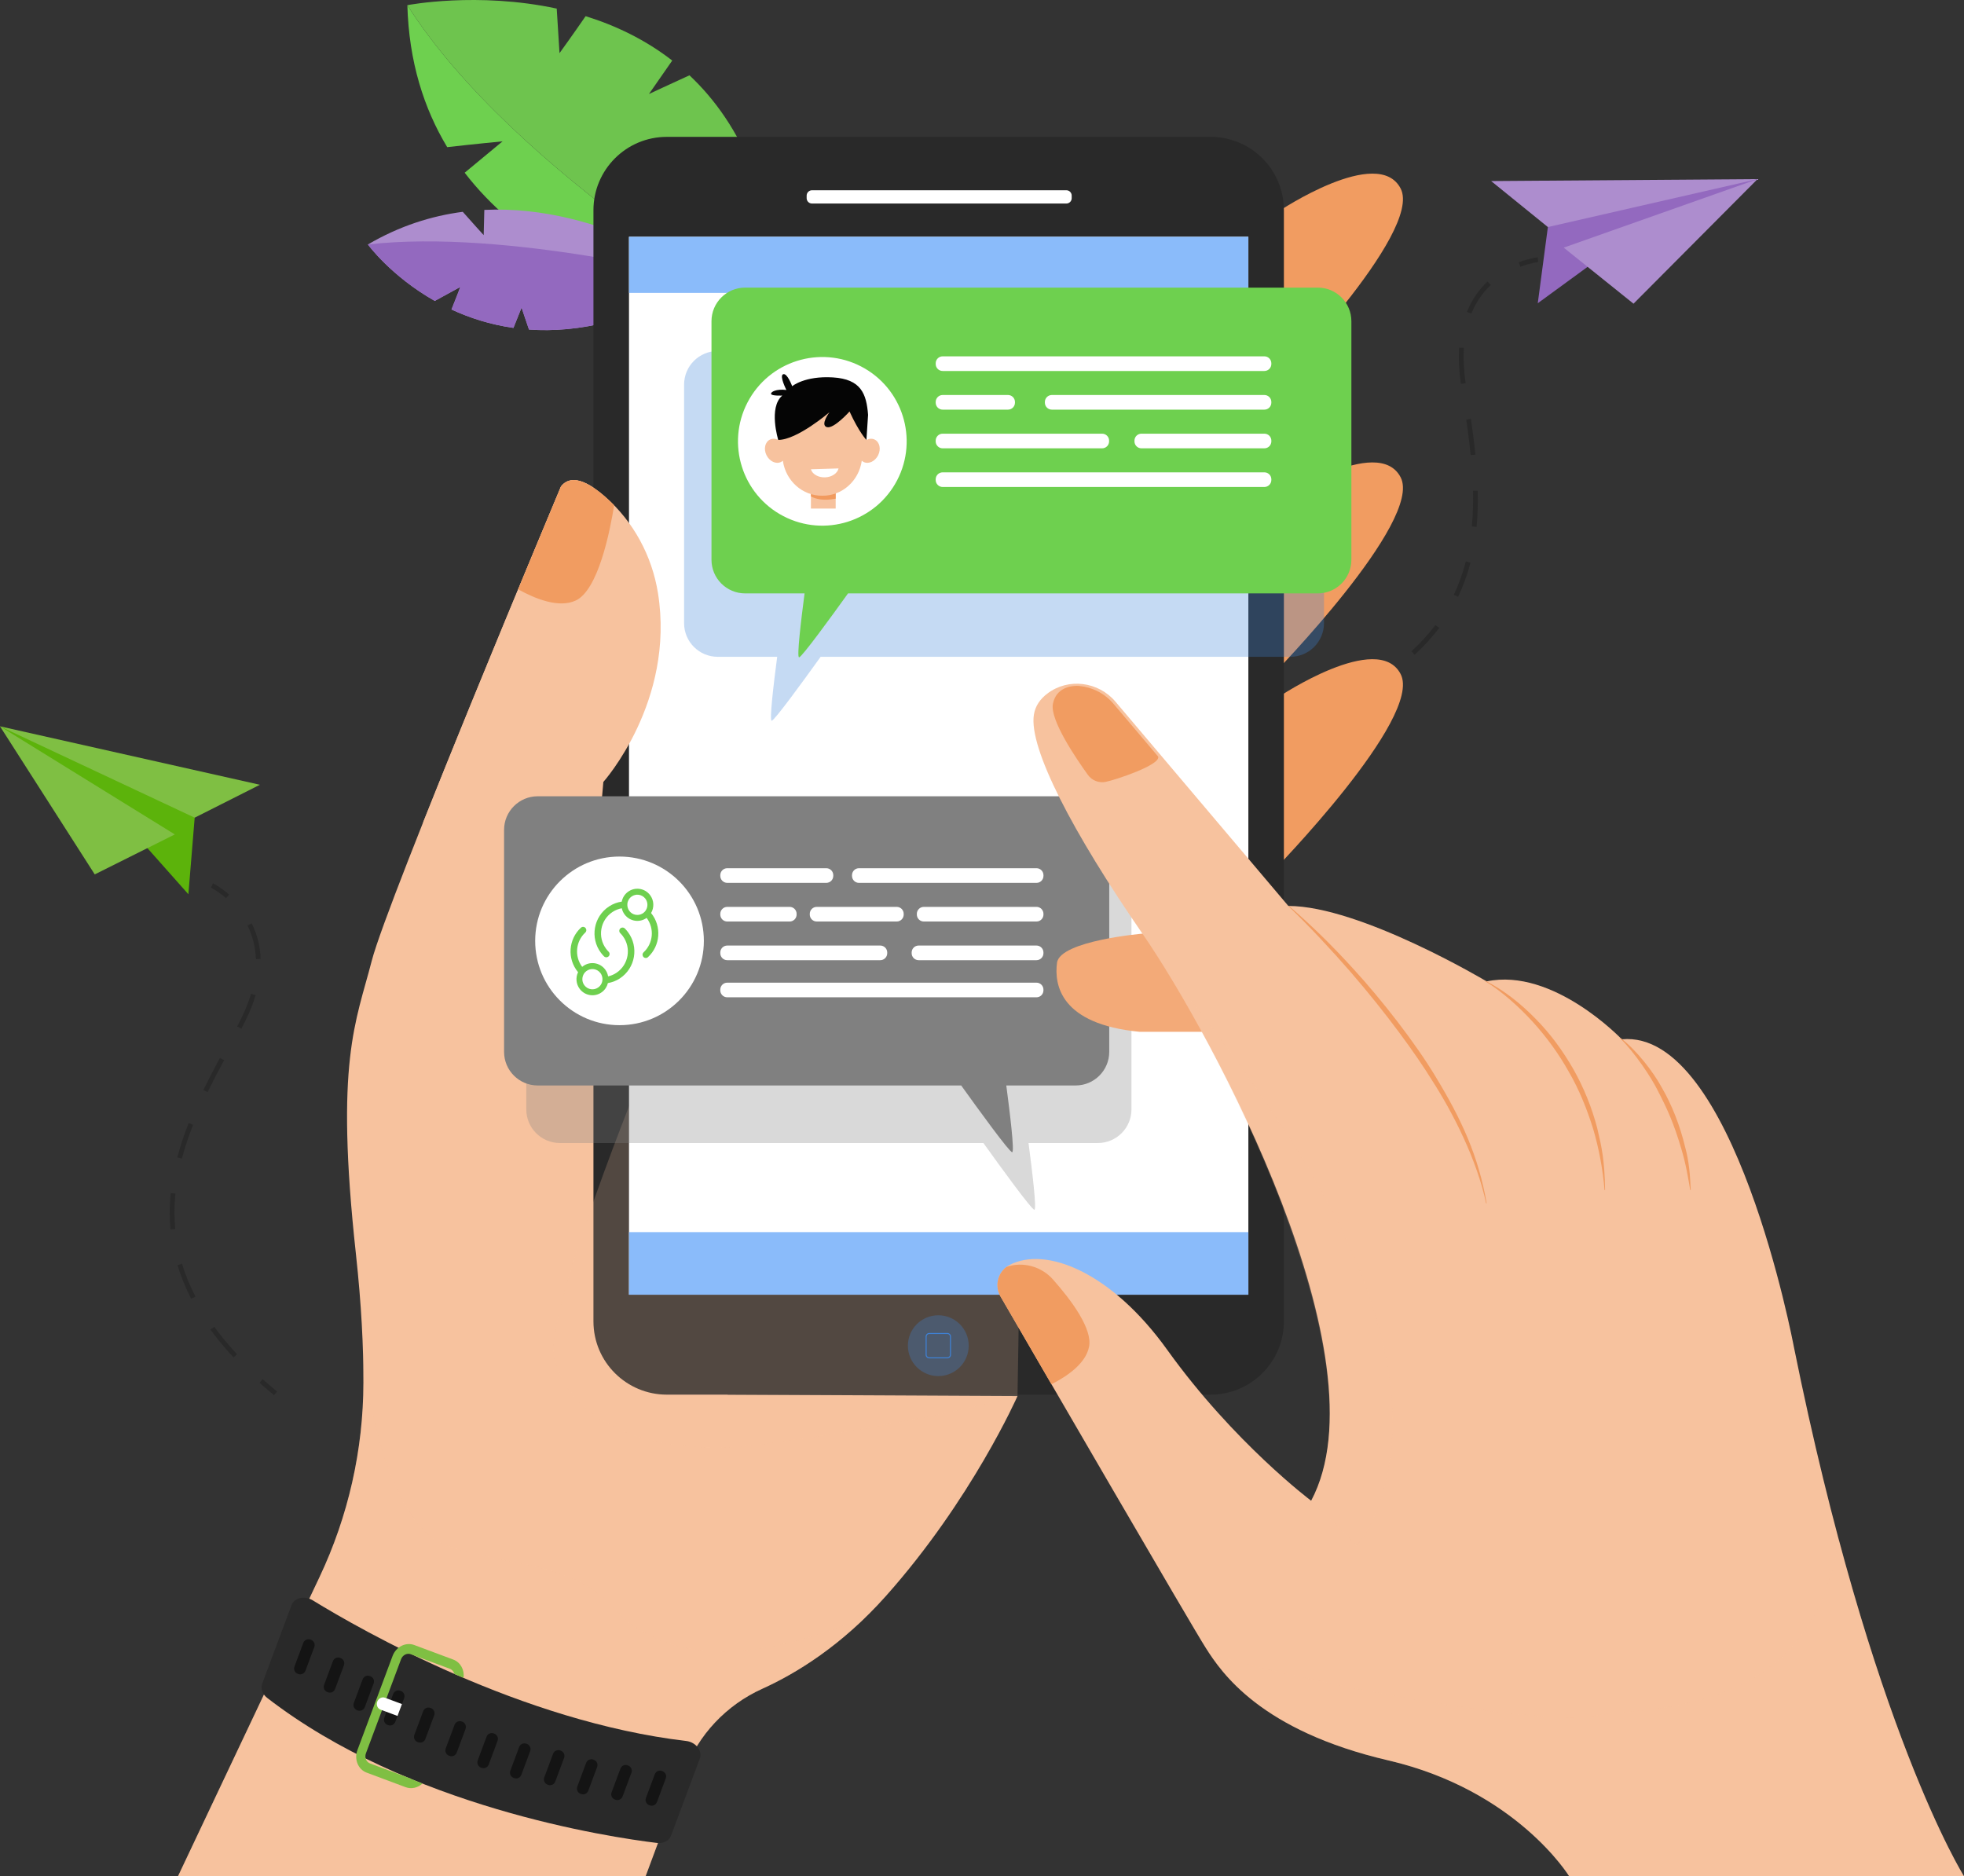 <svg width="179" height="171" viewBox="0 0 179 171" fill="none" xmlns="http://www.w3.org/2000/svg">
<rect x="0" y="0" width="179" height="171" fill="#333333" stroke="none"/>
<g clip-path="url(#clip0_133_1020)">
<path d="M16.221 171H58.843L62.379 161.483C63.632 158.112 66.195 155.401 69.472 153.918C72.559 152.522 76.713 149.986 80.74 145.467C88.577 136.672 92.736 127.238 92.736 127.238L66.322 127.108C66.322 127.108 68.699 112.335 55.57 92.715C54.166 90.615 53.526 88.095 53.745 85.578L54.989 71.269C54.989 71.269 63.911 61.3 58.437 48.934C58.437 48.934 53.204 41.689 51.127 44.341C51.127 44.341 35.317 81.983 33.878 87.58C32.438 93.177 30.519 96.695 32.438 114.286C32.946 118.943 33.129 122.825 33.123 126.02C33.111 132.149 31.741 138.2 29.119 143.742L16.222 171.002L16.221 171Z" fill="#F7C29E"/>
<g style="mix-blend-mode:multiply" opacity="0.2">
<path d="M55.974 146.582C52.018 142.191 46.522 142.884 40.743 140.88C34.964 138.877 33.111 124.435 33.111 124.435V124.433C33.119 124.978 33.123 125.508 33.122 126.017C33.109 132.147 31.74 138.198 29.118 143.74L16.221 171H58.843L62.379 161.483C63.632 158.112 66.195 155.401 69.472 153.918C72.1 152.729 75.499 150.716 78.937 147.356C67.198 152.29 59.931 150.973 55.974 146.582Z" fill="#F7C29E"/>
</g>
<path d="M37.127 0.471C46.925 15.929 71.077 29.705 71.077 29.705C71.077 29.705 51.879 28.147 42.351 15.741L45.805 12.881C45.805 12.881 43.06 13.147 40.759 13.412C38.64 9.897 37.268 5.636 37.127 0.471Z" fill="#6ED04F"/>
<path d="M62.838 6.864C61.347 7.54 59.144 8.57 59.144 8.57L61.268 5.519C58.794 3.595 56.072 2.313 53.374 1.473C52.281 3.065 50.995 4.844 50.995 4.844L50.74 0.783C43.509 -0.774 37.127 0.471 37.127 0.471C46.925 15.929 71.077 29.705 71.077 29.705C70.968 18.347 67.508 11.255 62.838 6.864Z" fill="#6EC44E"/>
<path d="M33.529 22.283C36.411 20.59 39.335 19.677 42.177 19.305C43.034 20.282 44.084 21.43 44.084 21.43L44.142 19.13C55.064 18.607 64.272 25.484 64.272 25.484C58.022 29.285 52.644 30.352 48.212 30.036C47.932 29.232 47.536 28.034 47.536 28.034L46.794 29.885C44.666 29.583 42.781 28.966 41.149 28.209C41.543 27.249 41.954 26.151 41.954 26.151L39.625 27.427C35.628 25.165 33.529 22.282 33.529 22.282V22.283Z" fill="#AD8DCE"/>
<path d="M48.213 30.036C47.933 29.232 47.537 28.034 47.537 28.034L46.796 29.885C44.668 29.583 42.782 28.966 41.151 28.209C41.544 27.249 41.956 26.151 41.956 26.151L39.627 27.427C35.629 25.165 33.53 22.282 33.53 22.282C46.238 20.83 64.273 25.483 64.273 25.483C58.023 29.284 52.645 30.351 48.213 30.035V30.036Z" fill="#9369BF"/>
<path d="M141.074 20.694L140.153 27.637L145.086 24.036L160.182 16.325L148.505 17.393C148.505 17.393 142.557 18.838 142.235 19.13C141.913 19.421 141.076 20.694 141.076 20.694H141.074Z" fill="#9369BF"/>
<path d="M135.904 16.502L160.181 16.325L141.074 20.694L135.904 16.502Z" fill="#AD8DCE"/>
<path d="M148.879 27.679L142.517 22.57L160.181 16.325L148.879 27.679Z" fill="#AD8DCE"/>
<path d="M138.572 24.311C139.501 23.962 140.186 23.886 140.192 23.885L140.146 23.454C140.116 23.457 139.399 23.536 138.419 23.905L138.572 24.311Z" fill="#292929"/>
<path d="M123.273 62.976C124.276 62.467 125.223 61.919 126.083 61.345L126.324 61.706C125.449 62.289 124.488 62.847 123.468 63.363L123.273 62.977V62.976ZM128.641 59.355C129.457 58.61 130.19 57.808 130.823 56.97L131.169 57.23C130.521 58.089 129.769 58.911 128.933 59.674L128.641 59.354V59.355ZM132.499 54.211C132.711 53.765 132.907 53.3 133.079 52.83C133.275 52.297 133.449 51.739 133.596 51.173L134.015 51.282C133.866 51.861 133.688 52.433 133.487 52.979C133.309 53.463 133.108 53.94 132.89 54.397L132.499 54.211ZM134.25 44.731L134.683 44.722C134.71 45.899 134.675 46.978 134.576 48.022L134.145 47.981C134.242 46.954 134.276 45.892 134.25 44.732V44.731ZM133.633 38.234L134.062 38.173C134.243 39.441 134.373 40.477 134.471 41.434L134.039 41.478C133.943 40.527 133.814 39.496 133.634 38.234H133.633ZM133.149 34.97C132.977 33.802 132.921 32.695 132.984 31.68L133.417 31.707C133.356 32.692 133.409 33.769 133.577 34.906L133.581 34.931L133.152 34.99L133.149 34.97ZM133.693 28.423C134.129 27.357 134.763 26.426 135.575 25.658L135.873 25.973C135.106 26.698 134.508 27.577 134.095 28.586L133.694 28.422L133.693 28.423Z" fill="#292929"/>
<path d="M118.814 65.315C119.372 65.121 119.922 64.917 120.449 64.71L120.29 64.307C119.769 64.512 119.225 64.713 118.672 64.906L118.814 65.315Z" fill="#292929"/>
<path d="M116.567 19.243C116.567 19.243 125.595 13.201 127.656 17.182C129.717 21.162 115.928 35.245 115.928 35.245L116.567 19.243Z" fill="#F19C61"/>
<path d="M116.567 45.564C116.567 45.564 125.595 39.524 127.656 43.504C129.717 47.484 115.928 61.567 115.928 61.567L116.567 45.564Z" fill="#F19C61"/>
<path d="M116.567 63.498C116.567 63.498 125.595 57.457 127.656 61.437C129.717 65.417 115.928 79.501 115.928 79.501L116.567 63.498Z" fill="#F19C61"/>
<path d="M110.332 12.474H60.771C57.08 12.474 54.087 15.465 54.087 19.156V120.427C54.087 124.147 57.111 127.109 60.771 127.109H110.332C114.021 127.109 117.015 124.119 117.015 120.427V19.155C117.015 15.431 113.988 12.473 110.332 12.473V12.474Z" fill="#292929"/>
<g style="mix-blend-mode:multiply" opacity="0.2">
<path d="M58.602 97.624C58.602 97.624 49.638 119.563 50.507 123.712C51.377 127.86 56.817 133.408 70.164 131.559C83.511 129.71 92.736 127.238 92.736 127.238C92.736 127.238 93.294 97.628 92.736 96.126C92.178 94.624 68.18 83.966 67.236 83.966C66.292 83.966 58.602 97.624 58.602 97.624Z" fill="#F7C29E"/>
</g>
<path d="M113.776 21.58H57.327V118.001H113.776V21.58Z" fill="white"/>
<g style="mix-blend-mode:multiply" opacity="0.3">
<path d="M100.056 77.819H51.032C49.338 77.819 47.966 79.191 47.966 80.884V101.112C47.966 102.805 49.338 104.177 51.032 104.177H89.628C91.19 106.356 94.022 110.259 94.273 110.259C94.507 110.259 94.056 106.573 93.739 104.177H100.056C101.749 104.177 103.122 102.805 103.122 101.112V80.884C103.122 79.191 101.748 77.819 100.056 77.819Z" fill="#808080"/>
</g>
<g style="mix-blend-mode:multiply" opacity="0.3">
<path d="M117.603 31.992H65.414C63.72 31.992 62.348 33.364 62.348 35.057V56.797C62.348 58.49 63.72 59.862 65.414 59.862H70.833C70.519 62.256 70.106 65.688 70.333 65.688C70.573 65.688 73.203 62.077 74.793 59.862H117.602C119.296 59.862 120.668 58.49 120.668 56.797V35.057C120.668 33.364 119.296 31.992 117.602 31.992H117.603Z" fill="#3E82D7"/>
</g>
<path d="M74.005 17.341H97.189C97.457 17.341 97.675 17.559 97.675 17.827V18.064C97.675 18.332 97.457 18.55 97.189 18.55H74.005C73.737 18.55 73.519 18.332 73.519 18.064V17.827C73.519 17.559 73.737 17.341 74.005 17.341Z" fill="white"/>
<path d="M52.964 79.904C52.964 79.904 53.304 81.169 54.075 81.793L54.989 71.269C54.989 71.269 61.553 63.935 59.967 54.047C59.423 50.661 57.739 47.545 55.164 45.282C53.694 43.989 52.078 43.126 51.127 44.342C51.127 44.342 43.692 62.043 38.556 74.973L52.964 79.905V79.904Z" fill="#F7C29E"/>
<path d="M98.031 72.573H49.007C47.314 72.573 45.941 73.945 45.941 75.638V95.865C45.941 97.559 47.314 98.931 49.007 98.931H87.604C89.165 101.11 91.998 105.012 92.248 105.012C92.483 105.012 92.031 101.326 91.714 98.931H98.031C99.725 98.931 101.097 97.559 101.097 95.865V75.638C101.097 73.945 99.725 72.573 98.031 72.573Z" fill="#808080"/>
<path opacity="0.3" d="M88.29 122.647C88.29 124.178 87.049 125.419 85.518 125.419C83.986 125.419 82.745 124.178 82.745 122.647C82.745 121.115 83.986 119.874 85.518 119.874C87.049 119.874 88.29 121.115 88.29 122.647Z" fill="#3E82D7"/>
<path d="M86.345 123.801H84.692C84.511 123.801 84.363 123.653 84.363 123.472V121.82C84.363 121.639 84.511 121.491 84.692 121.491H86.345C86.526 121.491 86.673 121.639 86.673 121.82V123.472C86.673 123.653 86.526 123.801 86.345 123.801ZM84.692 121.58C84.56 121.58 84.453 121.688 84.453 121.819V123.471C84.453 123.603 84.56 123.71 84.692 123.71H86.345C86.477 123.71 86.583 123.603 86.583 123.471V121.819C86.583 121.687 86.477 121.58 86.345 121.58H84.692Z" fill="#3E82D7"/>
<path d="M113.776 112.297H57.327V118.001H113.776V112.297Z" fill="#8ABBFA"/>
<path d="M113.776 21.58H57.327V26.696H113.776V21.58Z" fill="#8ABBFA"/>
<path d="M52.464 54.737C54.519 53.792 55.59 48.449 55.974 46.046C54.326 44.388 52.258 42.896 51.127 44.34C51.127 44.34 49.49 48.238 47.222 53.712C48.773 54.575 50.928 55.444 52.464 54.737Z" fill="#F19C61"/>
<path d="M104.227 85.084C104.227 85.084 96.603 85.723 96.337 87.749C96.07 89.775 96.657 93.346 103.855 94.039H111.309C111.309 94.039 109.079 87.856 109.186 87.643C109.292 87.429 104.227 85.084 104.227 85.084Z" fill="#F3AA78"/>
<path d="M91.995 115.3C90.963 115.848 90.603 117.152 91.189 118.164C94.698 124.214 108.648 148.255 109.905 150.211C111.344 152.45 114.863 157.728 126.538 160.446C138.214 163.164 143.012 171 143.012 171H178.999C178.999 171 170.522 157.568 163.484 122.706C163.484 122.706 158.046 93.762 147.809 94.722C147.809 94.722 141.572 88.165 135.493 89.445C135.493 89.445 123.977 82.569 117.42 82.569L101.669 63.957C100.11 62.115 97.362 61.754 95.445 63.221C94.828 63.693 94.359 64.315 94.229 65.139C93.749 68.177 97.748 75.853 104.145 85.128C110.543 94.402 126.377 123.827 119.5 136.78C119.5 136.78 112.463 131.503 106.384 123.027C101.295 115.93 95.308 113.543 91.993 115.302L91.995 115.3Z" fill="#F7C29E"/>
<path d="M117.481 82.575C119.571 84.364 121.53 86.304 123.38 88.343C125.879 91.062 129.034 95.091 130.887 98.204C133.222 102.054 134.764 105.429 135.493 109.666L135.446 109.676C134.607 105.695 132.415 101.406 130.505 98.444C129.076 96.128 126.431 92.448 123.096 88.591C121.421 86.659 119.296 84.378 117.45 82.61L117.482 82.575H117.481Z" fill="#F19C61"/>
<path d="M135.393 89.395C137.094 90.264 138.609 91.478 139.95 92.85C141.306 94.216 142.433 95.766 143.403 97.456C144.351 99.134 145.077 100.935 145.565 102.79C145.978 104.53 146.245 105.709 146.288 108.462L146.24 108.466C146.082 106.58 145.738 104.711 145.203 102.897C144.663 101.142 143.904 99.256 142.985 97.692C142.065 96.041 140.944 94.503 139.671 93.106C138.467 91.788 136.892 90.365 135.369 89.436L135.393 89.395Z" fill="#F19C61"/>
<path d="M147.678 94.588C149.183 95.725 150.706 97.738 151.444 99.098C152.373 100.696 153.108 102.55 153.594 104.581C153.949 105.88 154.039 107.141 154.095 108.462L154.048 108.468C153.827 107.188 153.687 106.234 153.231 104.684C152.532 102.334 151.984 101.125 151.047 99.315C150.488 98.198 149.035 95.987 147.657 94.623L147.678 94.588Z" fill="#F19C61"/>
<path d="M99.258 122.745C99.578 121.126 97.69 118.559 95.978 116.622C94.909 115.412 93.221 114.961 91.736 115.466C90.907 116.081 90.654 117.243 91.188 118.165C92.131 119.791 93.828 122.716 95.829 126.163C97.328 125.4 98.962 124.245 99.257 122.746L99.258 122.745Z" fill="#F19C61"/>
<path d="M100.771 71.261C101.68 71.079 105.809 69.707 105.556 68.955L101.485 64.144C100.677 63.188 99.547 62.632 98.381 62.523C98.375 62.523 98.368 62.522 98.362 62.52C98.329 62.517 98.254 62.512 98.15 62.512C97.603 62.512 96.259 62.668 95.964 64.146C95.672 65.606 98.089 69.152 99.155 70.628C99.523 71.138 100.155 71.385 100.772 71.261H100.771Z" fill="#F19C61"/>
<path d="M28.502 145.855C33.012 148.625 47.531 156.908 62.544 158.675C63.423 158.778 64.042 159.584 63.782 160.28L61.159 167.304C60.985 167.768 60.463 168.039 59.877 167.968C55.452 167.431 37.197 164.684 24.352 154.749C23.915 154.411 23.731 153.898 23.894 153.461L26.57 146.293C26.823 145.618 27.768 145.404 28.502 145.855Z" fill="#292929"/>
<path d="M27.184 152.57L27.135 152.552C26.871 152.453 26.738 152.16 26.836 151.896L27.643 149.734C27.742 149.471 28.035 149.338 28.299 149.436L28.348 149.455C28.612 149.553 28.745 149.846 28.646 150.11L27.839 152.272C27.741 152.535 27.448 152.669 27.184 152.57Z" fill="#141414"/>
<path d="M29.884 154.235L29.835 154.217C29.572 154.118 29.439 153.825 29.537 153.561L30.344 151.399C30.442 151.136 30.735 151.003 30.998 151.101L31.047 151.12C31.311 151.218 31.444 151.511 31.346 151.775L30.539 153.937C30.44 154.201 30.147 154.334 29.883 154.236L29.884 154.235Z" fill="#141414"/>
<path d="M33.706 152.754L33.756 152.772C34.019 152.87 34.153 153.164 34.055 153.426L33.249 155.589C33.151 155.851 32.857 155.985 32.594 155.887L32.545 155.869C32.282 155.771 32.148 155.478 32.246 155.215L33.053 153.053C33.151 152.79 33.444 152.656 33.707 152.754L33.706 152.754Z" fill="#141414"/>
<path d="M35.373 157.232L35.323 157.213C35.059 157.114 34.927 156.821 35.025 156.558L35.832 154.396C35.93 154.132 36.224 153.999 36.487 154.096L36.536 154.115C36.8 154.213 36.933 154.506 36.835 154.77L36.028 156.932C35.929 157.196 35.636 157.329 35.373 157.231V157.232Z" fill="#141414"/>
<path d="M38.112 158.794L38.063 158.775C37.799 158.677 37.666 158.384 37.764 158.12L38.571 155.958C38.67 155.694 38.963 155.561 39.227 155.66L39.276 155.679C39.54 155.777 39.673 156.07 39.574 156.334L38.767 158.496C38.669 158.759 38.376 158.893 38.112 158.794Z" fill="#141414"/>
<path d="M40.971 160.033L40.921 160.014C40.657 159.916 40.525 159.623 40.623 159.359L41.43 157.197C41.528 156.933 41.822 156.801 42.084 156.899L42.133 156.918C42.397 157.016 42.53 157.309 42.432 157.573L41.625 159.735C41.526 159.999 41.233 160.132 40.969 160.034L40.971 160.033Z" fill="#141414"/>
<path d="M43.887 161.122L43.837 161.103C43.574 161.004 43.441 160.711 43.538 160.448L44.345 158.286C44.444 158.022 44.737 157.889 45 157.986L45.05 158.005C45.313 158.103 45.446 158.396 45.348 158.66L44.541 160.822C44.443 161.086 44.149 161.219 43.886 161.121L43.887 161.122Z" fill="#141414"/>
<path d="M47.973 158.924L48.022 158.942C48.285 159.04 48.419 159.334 48.322 159.597L47.515 161.759C47.417 162.022 47.124 162.156 46.861 162.058L46.811 162.039C46.548 161.941 46.414 161.648 46.512 161.385L47.318 159.223C47.416 158.96 47.71 158.826 47.972 158.924L47.973 158.924Z" fill="#141414"/>
<path d="M49.95 162.673L49.901 162.654C49.638 162.555 49.505 162.262 49.603 161.999L50.41 159.837C50.508 159.574 50.801 159.44 51.065 159.538L51.114 159.557C51.378 159.655 51.511 159.949 51.413 160.212L50.606 162.374C50.507 162.638 50.214 162.771 49.95 162.674V162.673Z" fill="#141414"/>
<path d="M52.962 163.506L52.913 163.487C52.649 163.388 52.516 163.095 52.614 162.832L53.422 160.67C53.52 160.406 53.813 160.273 54.076 160.371L54.125 160.39C54.389 160.488 54.522 160.782 54.423 161.045L53.616 163.207C53.518 163.471 53.225 163.604 52.961 163.506H52.962Z" fill="#141414"/>
<path d="M56.087 164.029L56.038 164.01C55.775 163.912 55.642 163.619 55.74 163.356L56.547 161.194C56.645 160.93 56.938 160.797 57.202 160.895L57.251 160.913C57.515 161.012 57.648 161.305 57.55 161.569L56.743 163.731C56.644 163.994 56.351 164.127 56.087 164.029Z" fill="#141414"/>
<path d="M59.218 164.542L59.169 164.523C58.905 164.425 58.772 164.132 58.871 163.869L59.678 161.707C59.776 161.443 60.069 161.31 60.332 161.408L60.381 161.427C60.645 161.526 60.778 161.819 60.68 162.081L59.873 164.243C59.774 164.507 59.481 164.64 59.217 164.542H59.218Z" fill="#141414"/>
<path d="M37.414 162.118L37.426 162.085C37.378 162.078 37.331 162.068 37.284 162.05L33.731 160.724C33.38 160.593 33.21 160.178 33.351 159.799L36.555 151.219C36.697 150.84 37.097 150.638 37.448 150.769L41.001 152.095C41.209 152.173 41.352 152.351 41.406 152.561C41.684 152.682 41.966 152.805 42.25 152.925C42.345 152.204 41.974 151.503 41.313 151.256L37.76 149.93C36.981 149.639 36.093 150.087 35.779 150.928L32.575 159.508C32.261 160.349 32.638 161.269 33.417 161.56L36.97 162.886C37.503 163.085 38.087 162.937 38.503 162.555C38.14 162.412 37.776 162.266 37.411 162.116L37.414 162.118Z" fill="#7FBF43"/>
<path d="M36.634 155.31L35.088 154.734C34.81 154.63 34.495 154.789 34.383 155.088C34.271 155.388 34.405 155.714 34.683 155.818L36.229 156.394L36.634 155.311V155.31Z" fill="white"/>
<g style="mix-blend-mode:multiply" opacity="0.2">
<path d="M143.013 171H179C179 171 173.443 162.192 167.592 140.334C165.024 156.429 150.857 155.501 145.235 156.394C138.762 157.422 113.634 152.184 110.114 150.534C111.68 152.923 115.392 157.85 126.539 160.446C138.215 163.165 143.013 171 143.013 171Z" fill="#F7C29E"/>
</g>
<g style="mix-blend-mode:multiply" opacity="0.2">
<path d="M106.05 88.045C113.106 99.38 125.765 125.418 119.501 136.778L123.658 140.88C123.658 140.88 134.161 129.247 117.448 103.591C113.558 97.621 109.692 92.456 106.05 88.045Z" fill="#F7C29E"/>
</g>
<path d="M64.15 85.752C64.15 89.995 60.708 93.436 56.463 93.436C52.219 93.436 48.777 89.995 48.777 85.752C48.777 81.508 52.219 78.067 56.463 78.067C60.708 78.067 64.15 81.508 64.15 85.752Z" fill="white"/>
<path fill-rule="evenodd" clip-rule="evenodd" d="M55.404 89.6C55.782 89.535 56.152 89.397 56.489 89.176C57.917 88.241 58.239 86.299 57.232 84.951C57.145 84.834 57.05 84.726 56.951 84.625C56.878 84.552 56.772 84.522 56.671 84.546C56.571 84.57 56.49 84.644 56.456 84.742C56.456 84.742 56.456 84.742 56.457 84.742C56.42 84.849 56.448 84.968 56.529 85.047C56.611 85.128 56.688 85.215 56.759 85.31C57.557 86.379 57.306 87.917 56.18 88.665C55.945 88.822 55.688 88.928 55.425 88.988C55.386 88.768 55.298 88.553 55.156 88.362C54.673 87.716 53.76 87.586 53.118 88.073C53.098 88.088 53.08 88.105 53.06 88.122C52.335 87.153 52.471 85.799 53.342 84.995C53.438 84.906 53.468 84.764 53.407 84.648C53.403 84.641 53.399 84.633 53.395 84.626C53.305 84.459 53.084 84.424 52.945 84.552C51.811 85.594 51.664 87.382 52.686 88.606C52.456 89.084 52.493 89.672 52.832 90.126C53.315 90.772 54.228 90.902 54.869 90.415C55.145 90.206 55.326 89.915 55.404 89.601L55.404 89.6ZM53.261 89.799C53.087 89.567 53.04 89.278 53.106 89.016C53.117 88.973 53.132 88.93 53.149 88.889C53.151 88.883 53.153 88.878 53.155 88.873C53.162 88.856 53.17 88.84 53.178 88.824C53.182 88.816 53.187 88.808 53.191 88.8C53.199 88.784 53.208 88.769 53.217 88.754C53.222 88.746 53.227 88.738 53.233 88.73C53.243 88.716 53.253 88.701 53.264 88.687C53.269 88.679 53.275 88.672 53.281 88.665C53.292 88.65 53.304 88.636 53.317 88.622C53.321 88.618 53.325 88.613 53.329 88.609C53.361 88.576 53.395 88.543 53.433 88.514C53.436 88.511 53.439 88.509 53.442 88.506C53.846 88.199 54.421 88.281 54.726 88.688C54.807 88.797 54.861 88.92 54.888 89.046C54.909 89.145 54.914 89.247 54.903 89.346C54.903 89.347 54.903 89.349 54.903 89.351C54.901 89.372 54.897 89.394 54.893 89.415C54.892 89.421 54.891 89.426 54.89 89.431C54.886 89.451 54.882 89.471 54.876 89.49C54.874 89.497 54.872 89.503 54.87 89.509C54.865 89.528 54.858 89.548 54.851 89.567C54.849 89.572 54.847 89.578 54.845 89.583C54.837 89.603 54.829 89.622 54.82 89.642C54.759 89.772 54.666 89.889 54.545 89.982C54.141 90.288 53.566 90.207 53.261 89.799V89.799Z" fill="#6ED04F"/>
<path fill-rule="evenodd" clip-rule="evenodd" d="M59.34 83.214C59.632 82.718 59.618 82.073 59.252 81.584C58.769 80.938 57.856 80.808 57.215 81.295C56.92 81.519 56.734 81.835 56.666 82.175C56.263 82.233 55.869 82.377 55.511 82.612C54.083 83.547 53.761 85.489 54.768 86.837C54.855 86.953 54.95 87.062 55.049 87.163C55.122 87.236 55.228 87.266 55.329 87.242C55.429 87.218 55.511 87.144 55.544 87.046C55.544 87.046 55.544 87.046 55.543 87.046C55.58 86.939 55.552 86.82 55.471 86.741C55.389 86.66 55.312 86.572 55.242 86.477C54.443 85.409 54.694 83.871 55.82 83.122C56.084 82.947 56.374 82.834 56.671 82.78C56.714 82.98 56.798 83.174 56.928 83.348C57.404 83.984 58.295 84.118 58.934 83.658C59.667 84.627 59.531 85.987 58.658 86.793C58.562 86.882 58.532 87.023 58.593 87.14C58.597 87.147 58.601 87.155 58.605 87.162C58.695 87.329 58.916 87.364 59.055 87.236C60.179 86.203 60.333 84.436 59.34 83.214H59.34ZM57.358 83.021C57.294 82.935 57.248 82.842 57.218 82.746C57.18 82.625 57.167 82.499 57.179 82.376C57.179 82.372 57.18 82.368 57.18 82.365C57.183 82.344 57.186 82.323 57.19 82.302C57.19 82.296 57.191 82.291 57.192 82.286C57.197 82.265 57.201 82.245 57.206 82.225C57.208 82.22 57.209 82.215 57.21 82.211C57.216 82.189 57.223 82.168 57.23 82.148C57.289 81.986 57.392 81.839 57.539 81.728C57.943 81.422 58.518 81.504 58.822 81.91C59.022 82.178 59.054 82.519 58.94 82.809C58.919 82.862 58.893 82.913 58.862 82.962C58.858 82.969 58.854 82.975 58.849 82.981C58.841 82.994 58.832 83.007 58.823 83.019C58.812 83.034 58.799 83.05 58.787 83.065C58.779 83.074 58.772 83.082 58.764 83.091C58.751 83.105 58.737 83.12 58.723 83.133C58.717 83.139 58.711 83.145 58.704 83.15C58.684 83.169 58.663 83.187 58.641 83.204C58.612 83.225 58.583 83.245 58.553 83.263C58.157 83.497 57.64 83.4 57.357 83.021L57.358 83.021Z" fill="#6ED04F"/>
<path d="M120.099 26.213H67.91C66.217 26.213 64.845 27.585 64.845 29.278V51.018C64.845 52.711 66.217 54.083 67.91 54.083H73.329C73.016 56.477 72.603 59.909 72.829 59.909C73.07 59.909 75.699 56.298 77.29 54.083H120.1C121.794 54.083 123.166 52.71 123.166 51.018V29.278C123.166 27.585 121.794 26.213 120.1 26.213H120.099Z" fill="#6ED04F"/>
<path d="M81.767 43.77C83.725 40.004 82.259 35.364 78.493 33.406C74.727 31.449 70.086 32.914 68.128 36.68C66.17 40.446 67.636 45.085 71.402 47.043C75.168 49.001 79.809 47.535 81.767 43.77Z" fill="white"/>
<path d="M76.164 44.098H73.907V46.351H76.164V44.098Z" fill="#F7C29E"/>
<path d="M76.164 45.448V44.097H73.907V45.246C74.393 45.507 75.113 45.657 76.164 45.448Z" fill="#F19A5E"/>
<path d="M79.723 40.065C79.487 39.949 79.214 39.97 78.966 40.095C79.051 37.872 77.235 36.002 74.948 36.082C72.66 36.002 70.844 37.872 70.929 40.095C70.682 39.97 70.408 39.95 70.172 40.065C69.72 40.287 69.58 40.925 69.858 41.488C70.137 42.052 70.729 42.328 71.18 42.106C71.243 42.074 71.299 42.035 71.35 41.989C71.609 43.827 73.145 45.205 74.947 45.179C76.749 45.204 78.285 43.827 78.543 41.989C78.593 42.035 78.65 42.074 78.713 42.106C79.165 42.328 79.756 42.051 80.035 41.488C80.313 40.924 80.173 40.287 79.721 40.065H79.723Z" fill="#F7C29E"/>
<path d="M72.199 35.2C72.199 35.2 73.331 34.242 75.906 34.397C78.481 34.552 78.971 35.894 79.117 37.813L78.966 40.095C78.966 40.095 78.297 39.409 77.427 37.503C77.427 37.503 75.986 39.12 75.358 38.928C74.73 38.737 75.596 37.572 75.596 37.572C75.596 37.572 72.658 40.098 70.929 40.094C70.929 40.094 70.013 37.138 71.299 36.052C71.299 36.052 70.33 36.098 70.279 35.908C70.228 35.717 70.741 35.433 71.671 35.541C71.671 35.541 71.009 34.244 71.378 34.109C71.749 33.974 72.199 35.198 72.199 35.198V35.2Z" fill="#050505"/>
<path d="M76.425 42.692C76.325 43.138 75.815 43.488 75.189 43.507C74.564 43.526 74.033 43.208 73.907 42.769L76.425 42.693V42.692Z" fill="white"/>
<path d="M85.914 32.477H115.237C115.587 32.477 115.871 32.762 115.871 33.112V33.178C115.871 33.528 115.586 33.812 115.237 33.812H85.914C85.564 33.812 85.28 33.527 85.28 33.178V33.112C85.28 32.761 85.565 32.477 85.914 32.477Z" fill="white"/>
<path d="M85.914 36.001H91.869C92.22 36.001 92.504 36.286 92.504 36.635V36.701C92.504 37.052 92.219 37.335 91.869 37.335H85.914C85.564 37.335 85.28 37.051 85.28 36.701V36.635C85.28 36.285 85.565 36.001 85.914 36.001Z" fill="white"/>
<path d="M95.866 36.001H115.237C115.587 36.001 115.871 36.286 115.871 36.635V36.701C115.871 37.052 115.586 37.335 115.237 37.335H95.866C95.515 37.335 95.231 37.051 95.231 36.701V36.635C95.231 36.285 95.516 36.001 95.866 36.001Z" fill="white"/>
<path d="M100.448 39.526H85.913C85.563 39.526 85.279 39.81 85.279 40.16V40.227C85.279 40.577 85.563 40.861 85.913 40.861H100.448C100.799 40.861 101.083 40.577 101.083 40.227V40.16C101.083 39.81 100.799 39.526 100.448 39.526Z" fill="white"/>
<path d="M104.03 39.526H115.238C115.588 39.526 115.872 39.81 115.872 40.16V40.226C115.872 40.577 115.587 40.86 115.238 40.86H104.03C103.68 40.86 103.396 40.576 103.396 40.226V40.16C103.396 39.809 103.681 39.526 104.03 39.526Z" fill="white"/>
<path d="M85.914 43.05H115.237C115.587 43.05 115.871 43.334 115.871 43.684V43.75C115.871 44.1 115.586 44.384 115.237 44.384H85.913C85.563 44.384 85.279 44.099 85.279 43.75V43.684C85.279 43.333 85.564 43.05 85.913 43.05H85.914Z" fill="white"/>
<path d="M66.283 79.13H75.311C75.662 79.13 75.945 79.415 75.945 79.764V79.83C75.945 80.181 75.66 80.465 75.311 80.465H66.283C65.932 80.465 65.648 80.18 65.648 79.83V79.764C65.648 79.414 65.933 79.13 66.283 79.13Z" fill="white"/>
<path d="M66.283 82.654H71.969C72.319 82.654 72.603 82.939 72.603 83.288V83.354C72.603 83.705 72.318 83.988 71.969 83.988H66.283C65.932 83.988 65.648 83.704 65.648 83.354V83.288C65.648 82.938 65.933 82.654 66.283 82.654Z" fill="white"/>
<path d="M74.438 82.654H81.728C82.079 82.654 82.363 82.939 82.363 83.288V83.354C82.363 83.705 82.078 83.988 81.728 83.988H74.438C74.087 83.988 73.804 83.704 73.804 83.354V83.288C73.804 82.938 74.088 82.654 74.438 82.654Z" fill="white"/>
<path d="M84.197 82.654H94.466C94.817 82.654 95.101 82.939 95.101 83.288V83.354C95.101 83.705 94.816 83.988 94.466 83.988H84.197C83.846 83.988 83.562 83.704 83.562 83.354V83.288C83.562 82.938 83.847 82.654 84.197 82.654Z" fill="white"/>
<path d="M94.467 79.13H78.287C77.936 79.13 77.653 79.414 77.653 79.764V79.831C77.653 80.182 77.936 80.466 78.287 80.466H94.467C94.818 80.466 95.102 80.182 95.102 79.831V79.764C95.102 79.414 94.818 79.13 94.467 79.13Z" fill="white"/>
<path d="M66.283 89.561H94.465C94.816 89.561 95.1 89.846 95.1 90.195V90.261C95.1 90.612 94.815 90.895 94.465 90.895H66.282C65.931 90.895 65.647 90.611 65.647 90.261V90.195C65.647 89.845 65.932 89.561 66.282 89.561H66.283Z" fill="white"/>
<path d="M66.283 86.178H80.228C80.579 86.178 80.863 86.462 80.863 86.812V86.878C80.863 87.228 80.578 87.512 80.228 87.512H66.283C65.932 87.512 65.648 87.227 65.648 86.878V86.812C65.648 86.461 65.933 86.178 66.283 86.178Z" fill="white"/>
<path d="M83.724 86.178H94.465C94.816 86.178 95.1 86.462 95.1 86.812V86.878C95.1 87.228 94.815 87.512 94.465 87.512H83.724C83.373 87.512 83.089 87.227 83.089 86.878V86.812C83.089 86.461 83.374 86.178 83.724 86.178Z" fill="white"/>
<path d="M20.598 81.856C19.846 81.208 19.23 80.901 19.224 80.898L19.416 80.51C19.443 80.523 20.089 80.844 20.881 81.529L20.598 81.856Z" fill="#292929"/>
<path d="M21.285 123.72C20.507 122.884 19.798 122.029 19.178 121.18L19.529 120.925C20.138 121.761 20.836 122.602 21.604 123.425L21.287 123.72H21.285ZM17.429 118.373C16.909 117.37 16.487 116.338 16.175 115.308L16.59 115.183C16.893 116.187 17.306 117.193 17.813 118.174L17.428 118.373H17.429ZM15.539 112.055C15.492 111.55 15.469 111.033 15.469 110.518C15.469 109.936 15.499 109.339 15.559 108.742L15.99 108.785C15.931 109.367 15.902 109.95 15.902 110.517C15.902 111.018 15.925 111.523 15.97 112.015L15.539 112.054V112.055ZM16.577 105.6L16.159 105.489C16.427 104.476 16.766 103.452 17.198 102.356L17.601 102.515C17.176 103.594 16.841 104.604 16.577 105.6ZM18.923 99.535L18.534 99.345C18.954 98.481 19.434 97.552 20.043 96.425L20.424 96.63C19.819 97.752 19.342 98.675 18.923 99.535ZM21.996 93.752L21.613 93.548L21.626 93.526C22.175 92.518 22.598 91.525 22.881 90.579L23.296 90.704C23.005 91.678 22.571 92.699 22.006 93.735L21.996 93.752ZM23.322 87.418C23.284 86.328 23.025 85.296 22.556 84.351L22.945 84.159C23.442 85.159 23.715 86.251 23.756 87.403L23.322 87.419V87.418Z" fill="#292929"/>
<path d="M24.978 127.159C24.522 126.785 24.076 126.404 23.653 126.028L23.941 125.704C24.36 126.077 24.8 126.454 25.253 126.824L24.977 127.159H24.978Z" fill="#292929"/>
<path d="M17.743 74.524L17.17 81.504L13.115 76.938L0 66.199L11.183 69.722C11.183 69.722 16.689 72.396 16.942 72.749C17.195 73.102 17.743 74.524 17.743 74.524Z" fill="#5CB30B"/>
<path d="M23.687 71.525L0 66.199L17.743 74.524L23.687 71.525Z" fill="#7FBF43"/>
<path d="M8.635 79.693L15.934 76.051L0 66.199L8.635 79.693Z" fill="#7FBF43"/>
</g>
<defs>
<clipPath id="clip0_133_1020">
<rect width="179" height="171" fill="white"/>
</clipPath>
</defs>
</svg>
